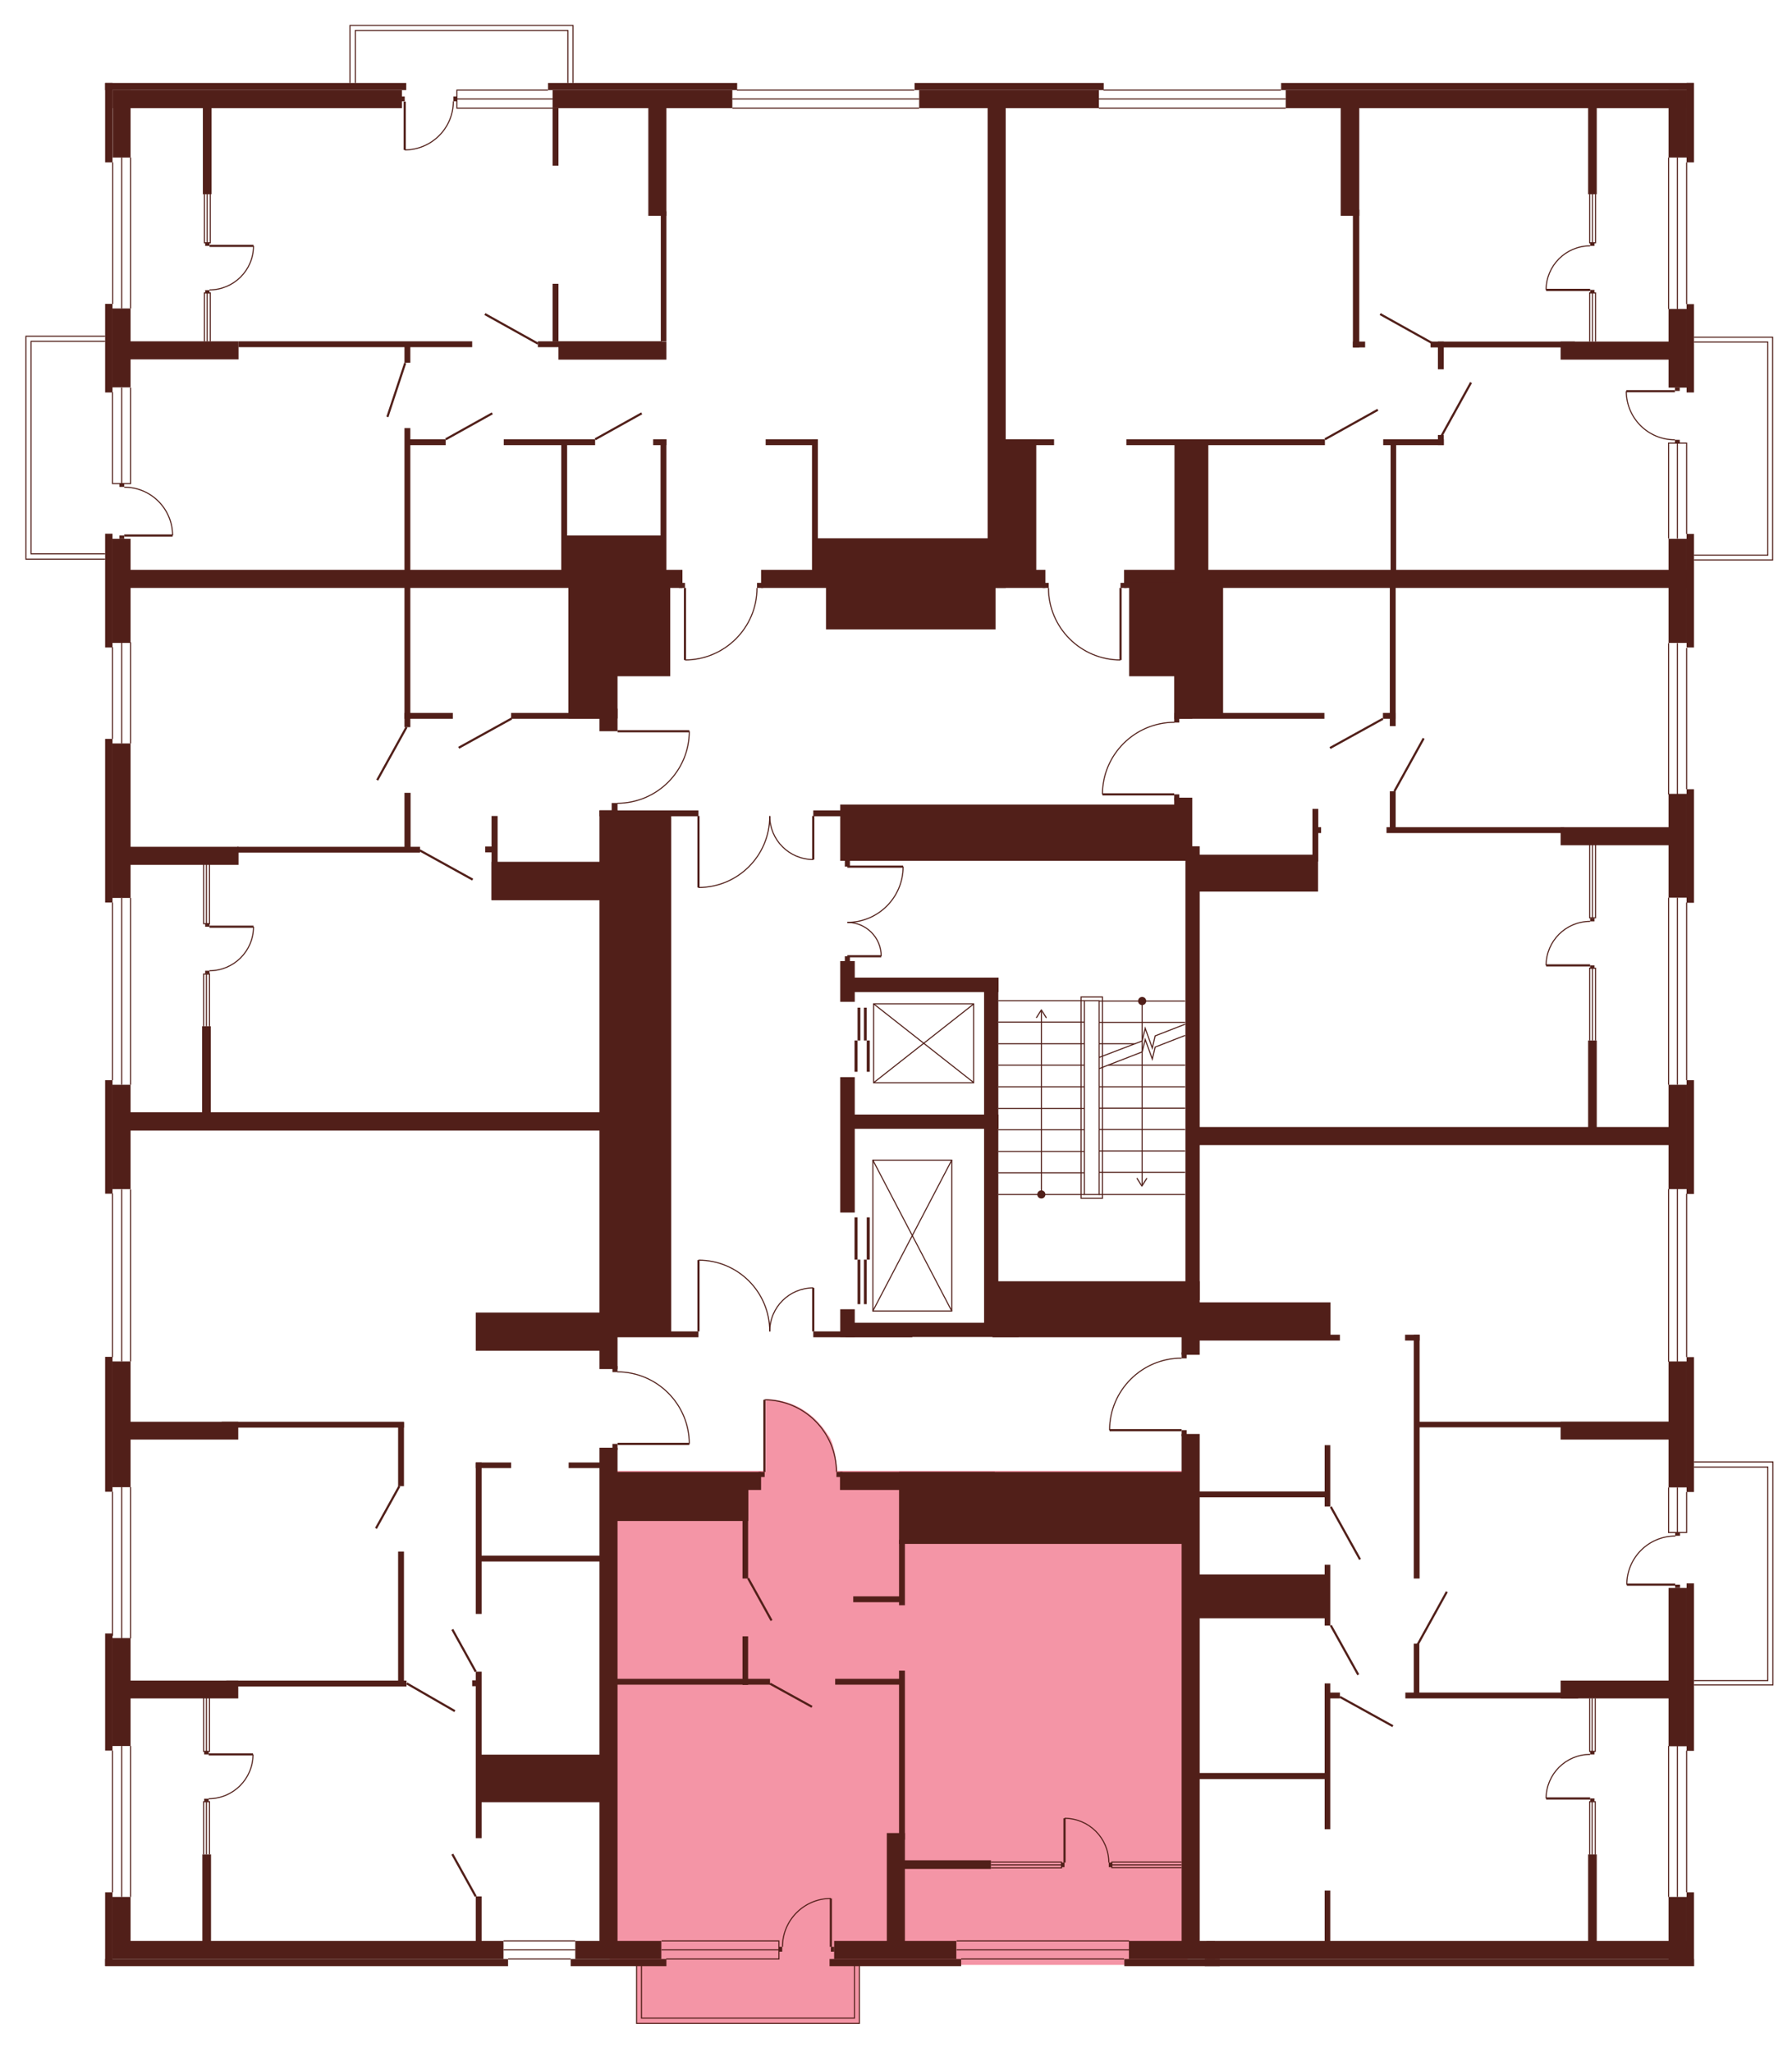 <?xml version="1.0" encoding="utf-8"?>
<!-- Generator: Adobe Illustrator 27.9.0, SVG Export Plug-In . SVG Version: 6.00 Build 0)  -->
<svg version="1.1" xmlns="http://www.w3.org/2000/svg" xmlns:xlink="http://www.w3.org/1999/xlink" x="0px" y="0px"
	 viewBox="0 0 704 806.1" style="enable-background:new 0 0 704 806.1;" xml:space="preserve">
<style type="text/css">
	.st0{display:none;fill:#F495A6;}
	.st1{fill:#F495A6;}
	.st2{fill:#511F19;}
	.st3{fill:none;stroke:#511F19;stroke-width:0.85;stroke-miterlimit:10;}
	.st4{fill:none;stroke:#511F19;stroke-width:0.425;stroke-miterlimit:10;}
</style>
<g id="Layer_4">
	<path id="_x32_Г5" class="st0" d="M259.9,227.4H41.8V32.3h349.8v193.6h-92.1v4.8h-1.6c0,0,0.5,6.9-3.8,14.1
		c-4.3,7.2-10.3,10.3-10.3,10.3s-5.6,3.6-14.1,3.8l-0.1-28.3l-5.8,0L259.9,227.4z"/>
	<path id="_x32_A5" class="st0" d="M392.7,230.6l-1.1-198.4h274.4v194.8H443.8v3.5h-3.2v28.3c0,0-7-0.2-10.8-2.1
		c0,0-6.1-2.8-7.7-4.8c0,0-3.6-3.6-4.6-5s-3-5.1-3-5.1s-2.8-8.2-2.2-11.2H392.7z"/>
	<path id="_x31_А5" class="st0" d="M461.7,283.5v-55.8h204.1v218.7H469.7v-111h-7.9v-23.6h-28.3c0,0-0.6-8.6,5.6-16.8
		s14.8-10.3,14.8-10.3S458.7,283.2,461.7,283.5z"/>
	<path id="_x32_Б5" class="st0" d="M464.6,533.2v-29.9h4.3v-56.9h197v325.7H468.2V564.9h-3.5v-3.3l-28.3-0.1c0,0-0.3-8.8,5-16.1
		s12.6-10.1,12.6-10.1S460.6,533,464.6,533.2z"/>
	<path id="_x31_Б5" class="st1" d="M329,577.9h137.5v194.1H239.5V577.9h61.3v-28.2c0,0,7.6-0.2,14.4,4c6.8,4.1,10.1,10.2,10.1,10.2
		S327.7,565.5,329,577.9z"/>
	<path id="_x32_В5" class="st0" d="M243,566.9v205.2H41.8V440.3H243v98.4c0,0,11.1-0.4,19.1,7.4c8,7.8,8.8,16.5,8.8,16.5l0.3,4.3
		H243z"/>
	<path id="_x31_В5" class="st0" d="M243,315.2v125.1H41.8V227.4H243V287h28.3c0,0,0.9,7.2-5.7,16.9c0,0-6.8,7.8-9.8,8.2
		C255.8,312.1,248.9,315.7,243,315.2z"/>
	<rect x="137.5" y="10" class="st0" width="87.6" height="33.8"/>
	<rect x="660.6" y="132.5" class="st0" width="36.6" height="87.5"/>
	<rect x="663.8" y="574.4" class="st0" width="33.9" height="87.6"/>
	<polygon class="st1" points="337.7,763.6 337.7,795 250.2,795 250.2,761.1 	"/>
	<polygon class="st0" points="48.3,219.7 10.2,219.7 10.2,132.1 50.3,132.1 	"/>
</g>
<g id="СТЕНЫ">
	<g>
		<rect x="624.7" y="706.6" class="st2" width="1.7" height="1.2"/>
		<rect x="624.7" y="688.1" class="st2" width="1.7" height="1.2"/>
		<g>
			<line class="st3" x1="624.7" y1="706.6" x2="607.4" y2="706.6"/>
			<path class="st4" d="M607.4,706.6c0-9.5,7.7-17.3,17.3-17.3"/>
		</g>
	</g>
	<rect x="41.3" y="32.6" class="st2" width="118.3" height="2.8"/>
	<rect x="215.3" y="32.6" class="st2" width="74.3" height="2.8"/>
	<rect x="41.3" y="32.6" class="st2" width="2.9" height="31.2"/>
	<polyline class="st4" points="44.2,154.1 44.2,190 51.3,190 51.3,152.3 	"/>
	<rect x="44.3" y="35.4" class="st2" width="113.6" height="7.1"/>
	<rect x="217.1" y="35.4" class="st2" width="70.6" height="7.1"/>
	<rect x="359.3" y="32.6" class="st2" width="74.3" height="2.8"/>
	<rect x="361.1" y="35.4" class="st2" width="70.6" height="7.1"/>
	<rect x="503.3" y="32.6" class="st2" width="162.1" height="2.8"/>
	<rect x="505.1" y="35.4" class="st2" width="157.4" height="7.1"/>
	<rect x="44.3" y="35.4" class="st2" width="7" height="26.5"/>
	<rect x="662.6" y="32.6" class="st2" width="2.9" height="31.2"/>
	<rect x="655.5" y="35.4" class="st2" width="7.1" height="26.5"/>
	<rect x="662.6" y="119.5" class="st2" width="2.9" height="34.7"/>
	<rect x="655.5" y="121.4" class="st2" width="7.1" height="30.9"/>
	<rect x="662.6" y="209.8" class="st2" width="2.9" height="44.6"/>
	<rect x="655.5" y="211.7" class="st2" width="7.1" height="40.9"/>
	<rect x="662.6" y="310.1" class="st2" width="2.9" height="44.6"/>
	<rect x="655.5" y="311.9" class="st2" width="7.1" height="40.8"/>
	<rect x="662.6" y="424.4" class="st2" width="2.9" height="44.7"/>
	<rect x="655.5" y="426.2" class="st2" width="7.1" height="41"/>
	<rect x="662.6" y="533.2" class="st2" width="2.9" height="53"/>
	<rect x="655.5" y="534.9" class="st2" width="7.1" height="49.5"/>
	<rect x="662.6" y="622.1" class="st2" width="2.9" height="65.8"/>
	<rect x="655.5" y="623.9" class="st2" width="7.1" height="62.2"/>
	<rect x="662.6" y="743.5" class="st2" width="2.9" height="28.9"/>
	<rect x="655.5" y="745.3" class="st2" width="7.1" height="27.1"/>
	<rect x="473.3" y="769.7" class="st2" width="192.2" height="2.8"/>
	<rect x="474" y="762.6" class="st2" width="191.4" height="7.1"/>
	<rect x="325.9" y="769.7" class="st2" width="51.7" height="2.8"/>
	<rect x="224.2" y="769.7" class="st2" width="37.6" height="2.8"/>
	<rect x="327.7" y="762.6" class="st2" width="48" height="7.1"/>
	<rect x="226" y="762.6" class="st2" width="33.8" height="7.1"/>
	<rect x="41.3" y="769.7" class="st2" width="158.3" height="2.8"/>
	<rect x="44.2" y="762.6" class="st2" width="153.6" height="7.1"/>
	<rect x="41.3" y="743.5" class="st2" width="2.9" height="28.9"/>
	<rect x="44.2" y="745.3" class="st2" width="7.1" height="24.2"/>
	<rect x="41.3" y="641.8" class="st2" width="2.9" height="46"/>
	<rect x="44.2" y="643.6" class="st2" width="7.1" height="42.4"/>
	<rect x="41.3" y="424.4" class="st2" width="2.9" height="44.6"/>
	<rect x="44.2" y="426.2" class="st2" width="7.1" height="41"/>
	<rect x="41.3" y="290.3" class="st2" width="2.9" height="64.3"/>
	<rect x="44.2" y="292.1" class="st2" width="7.1" height="60.7"/>
	<rect x="41.3" y="209.7" class="st2" width="2.9" height="44.7"/>
	<rect x="44.2" y="211.7" class="st2" width="7.1" height="40.9"/>
	<rect x="41.3" y="119.4" class="st2" width="2.9" height="34.8"/>
	<rect x="44.2" y="121.2" class="st2" width="7.1" height="31"/>
	<rect x="41.3" y="533.1" class="st2" width="2.9" height="53"/>
	<rect x="44.2" y="534.9" class="st2" width="7.1" height="49.4"/>
	<rect x="79.7" y="38.9" class="st2" width="3.4" height="37.4"/>
	<rect x="79.4" y="403.2" class="st2" width="3.4" height="37.4"/>
	<rect x="48.6" y="134.1" class="st2" width="45.1" height="7.1"/>
	<rect x="48.6" y="223.9" class="st2" width="219.5" height="7.1"/>
	<rect x="299" y="223.9" class="st2" width="111.7" height="7.1"/>
	<rect x="441.6" y="223.9" class="st2" width="221.6" height="7.1"/>
	<rect x="93.7" y="134.1" class="st2" width="91.8" height="2.3"/>
	<rect x="211.3" y="134.1" class="st2" width="48.7" height="2.3"/>
	<rect x="158.9" y="134.6" class="st2" width="2.3" height="7.9"/>
	<rect x="158.9" y="168.2" class="st2" width="2.3" height="58.4"/>
	<rect x="158.9" y="227.3" class="st2" width="2.3" height="58.4"/>
	<rect x="217.1" y="42.5" class="st2" width="2.3" height="22.6"/>
	<rect x="217.1" y="111.5" class="st2" width="2.3" height="22.7"/>
	<rect x="219.4" y="134.2" class="st2" width="42.4" height="7.1"/>
	<rect x="254.7" y="40" class="st2" width="7.1" height="44.8"/>
	<rect x="388" y="40" class="st2" width="7.1" height="191"/>
	<rect x="259.6" y="83" class="st2" width="2.2" height="51.1"/>
	<rect x="159.6" y="172.6" class="st2" width="15.5" height="2.3"/>
	<rect x="197.9" y="172.6" class="st2" width="35.9" height="2.3"/>
	<rect x="256.6" y="172.6" class="st2" width="5.2" height="2.3"/>
	<rect x="300.8" y="172.6" class="st2" width="20.5" height="2.3"/>
	<rect x="393.6" y="172.6" class="st2" width="13.5" height="52.9"/>
	<rect x="393.6" y="172.6" class="st2" width="20.5" height="2.3"/>
	<rect x="543.4" y="172.6" class="st2" width="23.8" height="2.3"/>
	<rect x="442.5" y="172.6" class="st2" width="78" height="2.3"/>
	<rect x="259.5" y="172.6" class="st2" width="2.3" height="55.2"/>
	<rect x="319" y="172.6" class="st2" width="2.3" height="55.2"/>
	<rect x="220.5" y="173.7" class="st2" width="2.3" height="52.1"/>
	<rect x="221.6" y="210.4" class="st2" width="39" height="15.8"/>
	<rect x="320.2" y="211.5" class="st2" width="71.6" height="14.7"/>
	<rect x="461.4" y="174.5" class="st2" width="13.3" height="52.5"/>
	<rect x="564.9" y="170.9" class="st2" width="2.3" height="4"/>
	<rect x="562" y="134.2" class="st2" width="56.7" height="2.3"/>
	<rect x="564.9" y="134.2" class="st2" width="2.3" height="10.9"/>
	<rect x="546.3" y="174.1" class="st2" width="2.2" height="53"/>
	<rect x="613.1" y="134.2" class="st2" width="49" height="7.1"/>
	<rect x="526.7" y="38.9" class="st2" width="7.3" height="45.9"/>
	<rect x="531.5" y="82.4" class="st2" width="2.5" height="54.1"/>
	<rect x="531.5" y="134.2" class="st2" width="4.8" height="2.3"/>
	<rect x="623.9" y="39.7" class="st2" width="3.4" height="36.6"/>
	<rect x="158.9" y="280.1" class="st2" width="19" height="2.3"/>
	<rect x="200.8" y="280.1" class="st2" width="40" height="2.3"/>
	<rect x="223.3" y="228.2" class="st2" width="19.3" height="54.1"/>
	<rect x="235.5" y="278.4" class="st2" width="7.1" height="8.9"/>
	<rect x="235.5" y="318.4" class="st2" width="7.1" height="219.5"/>
	<rect x="238.8" y="229" class="st2" width="24.5" height="36.7"/>
	<rect x="324.5" y="227.8" class="st2" width="66.6" height="19.5"/>
	<rect x="443.6" y="228.9" class="st2" width="20" height="36.8"/>
	<rect x="461.3" y="230.5" class="st2" width="7.1" height="51.9"/>
	<rect x="461.3" y="280.1" class="st2" width="59" height="2.3"/>
	<rect x="467.6" y="229.3" class="st2" width="12.9" height="51.2"/>
	<rect x="546" y="229.4" class="st2" width="2.3" height="55.9"/>
	<rect x="546" y="310.9" class="st2" width="2.3" height="16.3"/>
	<rect x="330.1" y="377.6" class="st2" width="5.7" height="16"/>
	<rect x="330.1" y="514.4" class="st2" width="5.7" height="10.9"/>
	<rect x="330.1" y="423.2" class="st2" width="5.7" height="53.2"/>
	<rect x="333.6" y="384.1" class="st2" width="58.7" height="5.7"/>
	<rect x="543.3" y="280.1" class="st2" width="5" height="2.3"/>
	<rect x="544.7" y="325" class="st2" width="69.8" height="2.3"/>
	<rect x="613.1" y="325" class="st2" width="43.2" height="7.1"/>
	<rect x="50.5" y="332.7" class="st2" width="43.2" height="7.1"/>
	<rect x="93.2" y="332.7" class="st2" width="71.8" height="2.3"/>
	<rect x="158.9" y="311.5" class="st2" width="2.4" height="22.3"/>
	<rect x="193.1" y="320.6" class="st2" width="2.4" height="33"/>
	<rect x="190.6" y="332.6" class="st2" width="4.3" height="2.3"/>
	<rect x="193.1" y="338.6" class="st2" width="45" height="15.1"/>
	<rect x="235.5" y="318.4" class="st2" width="38.9" height="2.3"/>
	<rect x="319.5" y="318.4" class="st2" width="38.9" height="2.3"/>
	<rect x="235.5" y="523.1" class="st2" width="38.9" height="2.3"/>
	<rect x="319.5" y="523.1" class="st2" width="38.9" height="2.3"/>
	<rect x="241.2" y="320.3" class="st2" width="22.5" height="203.3"/>
	<rect x="50.3" y="437" class="st2" width="188.1" height="7.2"/>
	<rect x="186.9" y="515.7" class="st2" width="50.2" height="15"/>
	<rect x="330.1" y="316.1" class="st2" width="136" height="22.1"/>
	<rect x="461.3" y="313.4" class="st2" width="7.1" height="24.7"/>
	<rect x="465.7" y="332.5" class="st2" width="5.6" height="178.3"/>
	<rect x="470.1" y="335.8" class="st2" width="47.7" height="14.5"/>
	<rect x="515.6" y="317.8" class="st2" width="2.3" height="20.7"/>
	<rect x="516.3" y="325" class="st2" width="2.7" height="2.3"/>
	<rect x="332.2" y="519.7" class="st2" width="68" height="5.6"/>
	<rect x="332.2" y="437.9" class="st2" width="60.1" height="5.6"/>
	<rect x="386.6" y="384.1" class="st2" width="5.6" height="139.2"/>
	<rect x="389.9" y="503.4" class="st2" width="81.4" height="22"/>
	<rect x="464.2" y="521.6" class="st2" width="7.1" height="10.7"/>
	<rect x="468.3" y="442.8" class="st2" width="191.2" height="7.1"/>
	<rect x="623.9" y="408.8" class="st2" width="3.4" height="36"/>
	<rect x="469.3" y="524.4" class="st2" width="57.1" height="2.3"/>
	<rect x="467.8" y="511.7" class="st2" width="54.9" height="13.7"/>
	<rect x="552" y="524.4" class="st2" width="5.7" height="2.3"/>
	<rect x="555.4" y="524.4" class="st2" width="2.3" height="95.8"/>
	<rect x="556.9" y="558.6" class="st2" width="99.8" height="2.2"/>
	<rect x="613.1" y="558.6" class="st2" width="46.3" height="7"/>
	<rect x="613.1" y="660.3" class="st2" width="46.3" height="7"/>
	<rect x="46.3" y="558.6" class="st2" width="47.3" height="7"/>
	<rect x="46.3" y="660.3" class="st2" width="47.3" height="7"/>
	<rect x="87.1" y="558.6" class="st2" width="71.6" height="2.3"/>
	<rect x="156.4" y="558.8" class="st2" width="2.3" height="25.1"/>
	<rect x="156.4" y="609.6" class="st2" width="2.3" height="52.9"/>
	<rect x="88.9" y="660.3" class="st2" width="70.8" height="2.3"/>
	<rect x="79.5" y="728.6" class="st2" width="3.4" height="36"/>
	<rect x="186.9" y="574.6" class="st2" width="13.9" height="2.2"/>
	<rect x="223.4" y="574.6" class="st2" width="13.9" height="2.2"/>
	<rect x="186.9" y="574.6" class="st2" width="2.3" height="59.5"/>
	<rect x="235.5" y="568.8" class="st2" width="7.1" height="198.2"/>
	<rect x="238.2" y="578.3" class="st2" width="60.8" height="7.1"/>
	<rect x="330" y="578.3" class="st2" width="60.8" height="7.1"/>
	<rect x="240.1" y="583.5" class="st2" width="53.9" height="14.1"/>
	<rect x="291.7" y="592.8" class="st2" width="2.2" height="27.4"/>
	<rect x="291.7" y="642.9" class="st2" width="2.2" height="19.1"/>
	<rect x="240.8" y="659.6" class="st2" width="61.7" height="2.3"/>
	<rect x="328.1" y="659.6" class="st2" width="27.1" height="2.3"/>
	<rect x="335.2" y="627.2" class="st2" width="20.1" height="2.3"/>
	<rect x="353.2" y="578.3" class="st2" width="112.9" height="28.3"/>
	<rect x="464.2" y="563.4" class="st2" width="7.1" height="201.3"/>
	<rect x="348.4" y="720.2" class="st2" width="7.1" height="46.6"/>
	<rect x="353.2" y="656.4" class="st2" width="2.3" height="66.4"/>
	<rect x="353.2" y="605" class="st2" width="2.3" height="25.7"/>
	<rect x="354.9" y="730.9" class="st2" width="34.4" height="3.4"/>
	<rect x="520.4" y="742.8" class="st2" width="2.2" height="22.4"/>
	<rect x="520.4" y="661.4" class="st2" width="2.2" height="57.3"/>
	<rect x="520.4" y="614.8" class="st2" width="2.2" height="23.9"/>
	<rect x="520.4" y="567.8" class="st2" width="2.2" height="24.1"/>
	<rect x="469.9" y="696.6" class="st2" width="51.8" height="2.4"/>
	<rect x="521.3" y="665" class="st2" width="5.1" height="2.3"/>
	<rect x="552.1" y="665" class="st2" width="67.9" height="2.3"/>
	<rect x="555.4" y="645.8" class="st2" width="2.2" height="20"/>
	<rect x="469" y="618.6" class="st2" width="52.3" height="17.2"/>
	<rect x="470.3" y="586" class="st2" width="51" height="2.3"/>
	<rect x="623.9" y="728.6" class="st2" width="3.4" height="35.6"/>
	<rect x="186.9" y="745.1" class="st2" width="2.3" height="20.3"/>
	<rect x="186.9" y="656.8" class="st2" width="2.3" height="65.4"/>
	<rect x="185.5" y="660.2" class="st2" width="2.9" height="2.3"/>
	<rect x="188.9" y="689.4" class="st2" width="46.9" height="18.7"/>
	<rect x="188.4" y="611.2" class="st2" width="49" height="2.3"/>
	<line class="st4" x1="47.8" y1="190" x2="47.8" y2="152.3"/>
	<line class="st4" x1="47.8" y1="121.2" x2="47.8" y2="61.9"/>
	<line class="st4" x1="51.3" y1="121.2" x2="51.3" y2="61.9"/>
	<line class="st4" x1="44.3" y1="119.4" x2="44.3" y2="63.8"/>
	<line class="st4" x1="655.5" y1="61.9" x2="655.5" y2="121.4"/>
	<line class="st4" x1="662.6" y1="63.8" x2="662.6" y2="119.5"/>
	<line class="st4" x1="659" y1="61.9" x2="659" y2="121.4"/>
	<line class="st4" x1="655.5" y1="312.1" x2="655.5" y2="252.7"/>
	<line class="st4" x1="662.6" y1="310.1" x2="662.6" y2="254.6"/>
	<line class="st4" x1="659" y1="312.1" x2="659" y2="252.7"/>
	<line class="st4" x1="662.6" y1="354.6" x2="662.6" y2="424.4"/>
	<line class="st4" x1="655.5" y1="352.7" x2="655.5" y2="426.2"/>
	<line class="st4" x1="659" y1="352.7" x2="659" y2="426.2"/>
	<polyline class="st4" points="655.5,584.4 655.5,602.1 662.6,602.1 662.6,586.2 	"/>
	<line class="st4" x1="659" y1="602.1" x2="659" y2="584.4"/>
	<line class="st4" x1="662.6" y1="533.2" x2="662.6" y2="469"/>
	<line class="st4" x1="655.5" y1="467.2" x2="655.5" y2="535"/>
	<line class="st4" x1="659" y1="535" x2="659" y2="467.2"/>
	<line class="st4" x1="662.6" y1="687.8" x2="662.6" y2="743.5"/>
	<line class="st4" x1="655.5" y1="686" x2="655.5" y2="745.3"/>
	<line class="st4" x1="659" y1="745.3" x2="659" y2="686"/>
	<line class="st4" x1="441.6" y1="769.7" x2="377.6" y2="769.7"/>
	<line class="st4" x1="375.8" y1="762.6" x2="443.6" y2="762.6"/>
	<line class="st4" x1="443.6" y1="766.1" x2="375.8" y2="766.1"/>
	<line class="st4" x1="51.3" y1="745.3" x2="51.3" y2="686"/>
	<line class="st4" x1="44.2" y1="687.8" x2="44.2" y2="743.5"/>
	<line class="st4" x1="47.8" y1="745.3" x2="47.8" y2="686"/>
	<line class="st4" x1="51.3" y1="643.7" x2="51.3" y2="584.3"/>
	<line class="st4" x1="44.2" y1="586.1" x2="44.2" y2="642.7"/>
	<line class="st4" x1="47.8" y1="643.7" x2="47.8" y2="584.3"/>
	<line class="st4" x1="44.2" y1="354.6" x2="44.2" y2="424.4"/>
	<line class="st4" x1="51.3" y1="426.2" x2="51.3" y2="352.8"/>
	<line class="st4" x1="47.8" y1="352.8" x2="47.8" y2="426.2"/>
	<line class="st4" x1="44.2" y1="468.9" x2="44.2" y2="533.2"/>
	<line class="st4" x1="51.3" y1="534.9" x2="51.3" y2="467.3"/>
	<line class="st4" x1="47.8" y1="467.3" x2="47.8" y2="534.9"/>
	<line class="st4" x1="44.2" y1="254.3" x2="44.2" y2="290.3"/>
	<line class="st4" x1="51.3" y1="292.1" x2="51.3" y2="252.4"/>
	<line class="st4" x1="47.8" y1="252.4" x2="47.8" y2="292.1"/>
	<polyline class="st4" points="80.3,76.3 80.3,95.4 82.6,95.4 82.6,76.3 	"/>
	<line class="st4" x1="81.4" y1="95.4" x2="81.4" y2="76.3"/>
	<polyline class="st4" points="80.3,134.1 80.3,115.1 82.6,115.1 82.6,134.1 	"/>
	<line class="st4" x1="81.4" y1="115.1" x2="81.4" y2="134.1"/>
	<polyline class="st4" points="624.5,134.2 624.5,115.1 626.8,115.1 626.8,134.2 	"/>
	<line class="st4" x1="625.6" y1="115.1" x2="625.6" y2="134.2"/>
	<polyline class="st4" points="624.5,76.3 624.5,95.4 626.8,95.4 626.8,76.3 	"/>
	<line class="st4" x1="625.6" y1="95.4" x2="625.6" y2="76.3"/>
	<polyline class="st4" points="624.5,408.8 624.5,380.4 626.8,380.4 626.8,408.8 	"/>
	<line class="st4" x1="625.6" y1="380.4" x2="625.6" y2="408.8"/>
	<polyline class="st4" points="624.5,332 624.5,360.6 626.8,360.6 626.8,332 	"/>
	<line class="st4" x1="625.6" y1="360.6" x2="625.6" y2="332"/>
	<polyline class="st4" points="624.5,728.7 624.5,707.9 626.7,707.9 626.7,728.7 	"/>
	<line class="st4" x1="625.5" y1="707.9" x2="625.5" y2="728.7"/>
	<polyline class="st4" points="624.5,667.3 624.5,688.1 626.7,688.1 626.7,667.3 	"/>
	<line class="st4" x1="625.5" y1="688.1" x2="625.5" y2="667.3"/>
	<polyline class="st4" points="389.3,731.6 417,731.6 417,733.9 389.3,733.9 	"/>
	<line class="st4" x1="417" y1="732.7" x2="389.3" y2="732.7"/>
	<polyline class="st4" points="464.2,733.8 436.8,733.8 436.8,731.6 464.2,731.6 	"/>
	<line class="st4" x1="436.8" y1="732.7" x2="464.2" y2="732.7"/>
	<polyline class="st4" points="80,728.6 80,707.9 82.3,707.9 82.3,728.6 	"/>
	<line class="st4" x1="81.1" y1="707.9" x2="81.1" y2="728.6"/>
	<polyline class="st4" points="80,667 80,688.1 82.3,688.1 82.3,667 	"/>
	<line class="st4" x1="81.1" y1="688.1" x2="81.1" y2="667"/>
	<polyline class="st4" points="80,403.2 80,382.7 82.3,382.7 82.3,403.2 	"/>
	<line class="st4" x1="81.1" y1="382.7" x2="81.1" y2="403.2"/>
	<polyline class="st4" points="80,339.6 80,362.9 82.3,362.9 82.3,339.6 	"/>
	<line class="st4" x1="81.1" y1="362.9" x2="81.1" y2="339.6"/>
	<polyline class="st4" points="139.6,32.6 139.6,12 223.1,12 223.1,32.6 	"/>
	<polyline class="st4" points="225.1,32.6 225.1,10 137.5,10 137.5,32.6 	"/>
	<polyline class="st4" points="665.5,132.5 696.4,132.5 696.4,220 665.5,220 	"/>
	<polyline class="st4" points="665.5,218.1 694.5,218.1 694.5,134.4 665.5,134.4 	"/>
	<polyline class="st4" points="41.3,132.1 10.2,132.1 10.2,219.7 41.3,219.7 	"/>
	<polyline class="st4" points="41.3,217.6 12.2,217.6 12.2,134.1 41.3,134.1 	"/>
	<line class="st3" x1="190.5" y1="123.4" x2="211.3" y2="135"/>
	<line class="st3" x1="542.2" y1="123.4" x2="563" y2="135"/>
	<line class="st3" x1="522.5" y1="293.9" x2="543.3" y2="282.4"/>
	<line class="st3" x1="534.3" y1="612.7" x2="522.8" y2="592"/>
	<line class="st3" x1="568.4" y1="625.4" x2="556.9" y2="646.2"/>
	<line class="st3" x1="533.6" y1="658" x2="522.8" y2="638.6"/>
	<line class="st3" x1="547.2" y1="678.2" x2="526.4" y2="666.7"/>
	<line class="st3" x1="520.5" y1="172.6" x2="541.3" y2="161"/>
	<line class="st3" x1="577.9" y1="150.3" x2="566.4" y2="171.1"/>
	<line class="st3" x1="559.3" y1="290.1" x2="547.8" y2="310.9"/>
	<line class="st3" x1="180.2" y1="293.8" x2="201" y2="282.3"/>
	<line class="st3" x1="164.9" y1="334.1" x2="185.7" y2="345.6"/>
	<line class="st3" x1="147.7" y1="600.5" x2="156.9" y2="583.9"/>
	<line class="st3" x1="177.7" y1="640.2" x2="186.9" y2="656.8"/>
	<line class="st3" x1="293.9" y1="620.1" x2="303.1" y2="636.7"/>
	<line class="st3" x1="302.5" y1="661.5" x2="319" y2="670.6"/>
	<line class="st3" x1="177.7" y1="728.5" x2="186.9" y2="745.1"/>
	<line class="st3" x1="148.2" y1="306.5" x2="159.7" y2="285.7"/>
	<line class="st3" x1="175.1" y1="172.6" x2="193.4" y2="162.4"/>
	<line class="st3" x1="233.8" y1="172.6" x2="252.1" y2="162.4"/>
	<line class="st3" x1="152.2" y1="163.8" x2="159.2" y2="142.6"/>
	<g>
		<line class="st3" x1="242.6" y1="287.3" x2="270.8" y2="287.3"/>
		<path class="st4" d="M270.8,287.3c0,15.6-12.7,28.3-28.3,28.3"/>
	</g>
	<g>
		<g>
			<line class="st3" x1="274.4" y1="320.6" x2="274.4" y2="348.7"/>
			<path class="st4" d="M274.4,348.7c15.5,0,28-12.5,28-28"/>
		</g>
		<g>
			<line class="st3" x1="319.5" y1="320.6" x2="319.5" y2="337.7"/>
			<path class="st4" d="M319.5,337.7c-9.4,0-17.1-7.6-17.1-17.1"/>
		</g>
	</g>
	<g>
		<g>
			<line class="st3" x1="274.4" y1="523.1" x2="274.4" y2="495.1"/>
			<path class="st4" d="M274.4,495.1c15.5,0,28,12.5,28,28"/>
		</g>
		<g>
			<line class="st3" x1="319.5" y1="523.1" x2="319.5" y2="506"/>
			<path class="st4" d="M319.5,506c-9.4,0-17.1,7.6-17.1,17.1"/>
		</g>
	</g>
	<g>
		<g>
			<line class="st3" x1="332.9" y1="340.5" x2="354.8" y2="340.5"/>
			<path class="st4" d="M354.8,340.5c0,12.1-9.8,21.9-21.9,21.9"/>
		</g>
		<g>
			<line class="st3" x1="332.9" y1="375.7" x2="346.2" y2="375.7"/>
			<path class="st4" d="M346.2,375.7c0-7.4-6-13.3-13.3-13.3"/>
		</g>
	</g>
	<rect x="240.3" y="315.5" class="st2" width="2.3" height="4"/>
	<g>
		<g>
			<line class="st3" x1="269.1" y1="231" x2="269.1" y2="259.3"/>
			<path class="st4" d="M269.1,259.3c15.6,0,28.3-12.7,28.3-28.3"/>
		</g>
		<rect x="297.4" y="229" class="st2" width="2.4" height="2"/>
		<rect x="266.7" y="229" class="st2" width="2.4" height="2"/>
	</g>
	<g>
		<g>
			<line class="st3" x1="440.2" y1="231" x2="440.2" y2="259.3"/>
			<path class="st4" d="M440.2,259.3c-15.6,0-28.3-12.7-28.3-28.3"/>
		</g>
		<rect x="409.6" y="229" class="st2" width="2.4" height="2"/>
		<rect x="440.2" y="229" class="st2" width="2.4" height="2"/>
	</g>
	<g>
		<g>
			<line class="st3" x1="461.3" y1="312.1" x2="433.1" y2="312.1"/>
			<path class="st4" d="M433.1,312.1c0-15.6,12.7-28.3,28.3-28.3"/>
		</g>
		<rect x="461.3" y="281.5" class="st2" width="2" height="2.4"/>
		<rect x="461.3" y="312.1" class="st2" width="2" height="2.4"/>
	</g>
	<g>
		<g>
			<line class="st3" x1="242.6" y1="567.3" x2="270.8" y2="567.3"/>
			<path class="st4" d="M270.8,567.3c0-15.6-12.7-28.3-28.3-28.3"/>
		</g>
		<rect x="240.6" y="536.7" class="st2" width="2" height="2.4"/>
		<rect x="240.6" y="567.3" class="st2" width="2" height="2.4"/>
	</g>
	<g>
		<g>
			<line class="st3" x1="300.3" y1="578.3" x2="300.3" y2="550"/>
			<path class="st4" d="M300.3,550c15.6,0,28.3,12.7,28.3,28.3"/>
		</g>
		<rect x="328.6" y="578.3" class="st2" width="2.4" height="2"/>
		<rect x="298" y="578.3" class="st2" width="2.4" height="2"/>
	</g>
	<g>
		<g>
			<line class="st3" x1="464.2" y1="561.9" x2="435.9" y2="561.9"/>
			<path class="st4" d="M435.9,561.9c0-15.6,12.7-28.3,28.3-28.3"/>
		</g>
		<rect x="464.2" y="531.3" class="st2" width="2" height="2.4"/>
		<rect x="464.2" y="561.9" class="st2" width="2" height="2.4"/>
	</g>
	<rect x="331.9" y="375.7" class="st2" width="2" height="2.6"/>
	<rect x="331.9" y="337.9" class="st2" width="2" height="2.6"/>
	<line class="st3" x1="159.8" y1="661.4" x2="178.7" y2="672.3"/>
	<g>
		<rect x="80.6" y="95.4" class="st2" width="1.7" height="1.2"/>
		<rect x="80.6" y="114" class="st2" width="1.7" height="1.2"/>
		<g>
			<line class="st3" x1="82.3" y1="96.6" x2="99.6" y2="96.6"/>
			<path class="st4" d="M99.6,96.6c0,9.6-7.8,17.3-17.3,17.3"/>
		</g>
	</g>
	<g>
		<rect x="46.9" y="210.4" class="st2" width="1.9" height="1.3"/>
		<rect x="46.9" y="190" class="st2" width="1.9" height="1.3"/>
		<g>
			<line class="st3" x1="48.8" y1="210.4" x2="67.8" y2="210.4"/>
			<path class="st4" d="M67.8,210.4c0-10.5-8.5-19-19-19"/>
		</g>
	</g>
	<g>
		<rect x="624.7" y="113.9" class="st2" width="1.7" height="1.2"/>
		<rect x="624.7" y="95.4" class="st2" width="1.7" height="1.2"/>
		<g>
			<line class="st3" x1="624.7" y1="113.9" x2="607.4" y2="113.9"/>
			<path class="st4" d="M607.4,113.9c0-9.5,7.7-17.3,17.3-17.3"/>
		</g>
	</g>
	<g>
		<rect x="624.7" y="379.3" class="st2" width="1.7" height="1.2"/>
		<rect x="624.7" y="360.8" class="st2" width="1.7" height="1.2"/>
		<g>
			<line class="st3" x1="624.7" y1="379.3" x2="607.4" y2="379.3"/>
			<path class="st4" d="M607.4,379.3c0-9.5,7.7-17.3,17.3-17.3"/>
		</g>
	</g>
	<polyline class="st4" points="662.6,209.8 662.6,174.1 655.5,174.1 655.5,211.6 	"/>
	<line class="st4" x1="659" y1="174.1" x2="659" y2="211.6"/>
	<polyline class="st4" points="665.5,574.4 696.5,574.4 696.5,662 665.5,662 	"/>
	<polyline class="st4" points="665.5,660.3 694.5,660.3 694.5,576.4 665.5,576.4 	"/>
	<g>
		<rect x="658" y="152.3" class="st2" width="1.9" height="1.3"/>
		<rect x="658" y="172.8" class="st2" width="1.9" height="1.3"/>
		<g>
			<line class="st3" x1="658" y1="153.7" x2="638.9" y2="153.7"/>
			<path class="st4" d="M638.9,153.7c0,10.5,8.5,19.1,19.1,19.1"/>
		</g>
	</g>
	<polyline class="st4" points="215.3,35.4 179.5,35.4 179.5,42.5 217.1,42.5 	"/>
	<line class="st4" x1="217.1" y1="38.9" x2="179.5" y2="38.9"/>
	<line class="st4" x1="287.7" y1="42.5" x2="361.1" y2="42.5"/>
	<line class="st4" x1="359.2" y1="35.4" x2="289.5" y2="35.4"/>
	<line class="st4" x1="361.1" y1="38.9" x2="287.7" y2="38.9"/>
	<line class="st4" x1="431.7" y1="42.5" x2="505.1" y2="42.5"/>
	<line class="st4" x1="503.2" y1="35.4" x2="433.5" y2="35.4"/>
	<line class="st4" x1="505.1" y1="38.9" x2="431.7" y2="38.9"/>
	<g>
		<rect x="157.7" y="37.9" class="st2" width="1.3" height="1.9"/>
		<rect x="178.1" y="37.9" class="st2" width="1.3" height="1.9"/>
		<g>
			<line class="st3" x1="159" y1="39.9" x2="159" y2="58.9"/>
			<path class="st4" d="M159,58.9c10.5,0,19.1-8.5,19.1-19.1"/>
		</g>
	</g>
	<g>
		<rect x="658.1" y="622.6" class="st2" width="1.9" height="1.3"/>
		<rect x="658.1" y="602.1" class="st2" width="1.9" height="1.3"/>
		<g>
			<line class="st3" x1="658.1" y1="622.6" x2="639.1" y2="622.6"/>
			<path class="st4" d="M639.1,622.6c0-10.5,8.5-19.1,19.1-19.1"/>
		</g>
	</g>
	<g>
		<rect x="80.6" y="362.9" class="st2" width="1.7" height="1.2"/>
		<rect x="80.6" y="381.4" class="st2" width="1.7" height="1.2"/>
		<g>
			<line class="st3" x1="82.3" y1="364.1" x2="99.6" y2="364.1"/>
			<path class="st4" d="M99.6,364.1c0,9.6-7.8,17.3-17.3,17.3"/>
		</g>
	</g>
	<polyline class="st4" points="261.7,769.7 306,769.7 306,762.6 259.9,762.6 	"/>
	<line class="st4" x1="259.9" y1="766.1" x2="306" y2="766.1"/>
	<polyline class="st4" points="250.1,772.4 250.1,795 337.6,795 337.6,772.4 	"/>
	<polyline class="st4" points="335.7,772.4 335.7,792.9 252,792.9 252,772.4 	"/>
	<g>
		<rect x="326.4" y="764.9" class="st2" width="1.3" height="1.9"/>
		<rect x="306" y="764.9" class="st2" width="1.3" height="1.9"/>
		<g>
			<line class="st3" x1="326.4" y1="764.9" x2="326.4" y2="745.9"/>
			<path class="st4" d="M326.4,745.9c-10.5,0-19,8.5-19,19"/>
		</g>
	</g>
	<g>
		<rect x="80.2" y="688.1" class="st2" width="1.8" height="1.2"/>
		<rect x="80.2" y="706.7" class="st2" width="1.8" height="1.2"/>
		<g>
			<line class="st3" x1="82" y1="689.3" x2="99.4" y2="689.3"/>
			<path class="st4" d="M99.4,689.3c0,9.6-7.8,17.4-17.4,17.4"/>
		</g>
	</g>
	<g>
		<rect x="417" y="731.8" class="st2" width="1.2" height="1.8"/>
		<rect x="435.6" y="731.8" class="st2" width="1.2" height="1.8"/>
		<g>
			<line class="st3" x1="418.2" y1="731.8" x2="418.2" y2="714.4"/>
			<path class="st4" d="M418.2,714.4c9.6,0,17.4,7.8,17.4,17.4"/>
		</g>
	</g>
	<g>
		<line class="st4" x1="426" y1="393.2" x2="392.2" y2="393.2"/>
		<line class="st4" x1="426" y1="460.8" x2="392.2" y2="460.8"/>
		<line class="st4" x1="426" y1="469.3" x2="392.2" y2="469.3"/>
		<line class="st4" x1="426" y1="452.4" x2="392.2" y2="452.4"/>
		<line class="st4" x1="426" y1="443.9" x2="392.2" y2="443.9"/>
		<line class="st4" x1="426" y1="435.5" x2="392.2" y2="435.5"/>
		<line class="st4" x1="426" y1="427" x2="392.2" y2="427"/>
		<line class="st4" x1="426" y1="418.5" x2="392.2" y2="418.5"/>
		<line class="st4" x1="426" y1="410.1" x2="392.2" y2="410.1"/>
		<line class="st4" x1="426" y1="401.6" x2="392.2" y2="401.6"/>
		<g>
			<g>
				<line class="st4" x1="409.1" y1="469.3" x2="409.1" y2="397.1"/>
				<g>
					<path class="st2" d="M410.7,469.3c0,0.9-0.7,1.6-1.6,1.6s-1.6-0.7-1.6-1.6c0-0.9,0.7-1.6,1.6-1.6S410.7,468.4,410.7,469.3z"/>
				</g>
				<g>
					<path class="st2" d="M411.1,400c-0.1,0.1-0.2,0-0.3-0.1l-1.7-2.7l-1.7,2.7c-0.1,0.1-0.2,0.1-0.3,0.1c-0.1-0.1-0.1-0.2-0.1-0.3
						l1.9-3c0-0.1,0.1-0.1,0.2-0.1c0.1,0,0.1,0,0.2,0.1l1.9,3c0,0,0,0.1,0,0.1C411.2,399.8,411.2,399.9,411.1,400z"/>
				</g>
			</g>
		</g>
	</g>
	<polyline class="st4" points="465.6,406.8 453.8,411.4 452.7,416.1 449.9,408.4 448.7,413.3 431.7,419.9 	"/>
	<polyline class="st4" points="465.6,402.4 453.8,407 452.7,411.8 449.9,404 448.7,409 431.7,415.5 	"/>
	<line class="st4" x1="431.7" y1="460.6" x2="465.6" y2="460.6"/>
	<line class="st4" x1="431.7" y1="469.3" x2="465.6" y2="469.3"/>
	<line class="st4" x1="465.6" y1="452.2" x2="431.7" y2="452.2"/>
	<line class="st4" x1="465.6" y1="443.8" x2="431.7" y2="443.8"/>
	<line class="st4" x1="465.6" y1="435.4" x2="431.7" y2="435.4"/>
	<line class="st4" x1="465.6" y1="427" x2="431.7" y2="427"/>
	<line class="st4" x1="465.6" y1="393.3" x2="431.7" y2="393.3"/>
	<line class="st4" x1="465.6" y1="401.7" x2="431.7" y2="401.7"/>
	<line class="st4" x1="465.6" y1="418.5" x2="435.3" y2="418.5"/>
	<line class="st4" x1="445.7" y1="410.1" x2="431.7" y2="410.1"/>
	<g>
		<g>
			<line class="st4" x1="448.7" y1="393.3" x2="448.7" y2="465.7"/>
			<g>
				<path class="st2" d="M447.1,393.3c0-0.9,0.7-1.6,1.6-1.6c0.9,0,1.6,0.7,1.6,1.6s-0.7,1.6-1.6,1.6
					C447.8,394.9,447.1,394.2,447.1,393.3z"/>
			</g>
			<g>
				<path class="st2" d="M446.6,462.8c0.1-0.1,0.2,0,0.3,0.1l1.7,2.7l1.7-2.7c0.1-0.1,0.2-0.1,0.3-0.1c0.1,0.1,0.1,0.2,0.1,0.3
					l-1.9,3c0,0.1-0.1,0.1-0.2,0.1c-0.1,0-0.1,0-0.2-0.1l-1.9-3c0,0,0-0.1,0-0.1C446.5,462.9,446.6,462.8,446.6,462.8z"/>
			</g>
		</g>
	</g>
	<g>
		<rect x="342.9" y="455.8" class="st4" width="31" height="59.3"/>
		<line class="st4" x1="342.9" y1="455.8" x2="373.9" y2="515.1"/>
		<line class="st4" x1="373.9" y1="455.8" x2="342.9" y2="515.1"/>
	</g>
	<g>
		<rect x="343.2" y="394.4" class="st4" width="39.3" height="31"/>
		<line class="st4" x1="343.2" y1="425.4" x2="382.6" y2="394.4"/>
		<line class="st4" x1="343.2" y1="394.4" x2="382.6" y2="425.4"/>
	</g>
	<g>
		<rect x="335.7" y="408.8" class="st2" width="1.2" height="12.3"/>
		<rect x="336.9" y="395.9" class="st2" width="1.1" height="12.9"/>
		<rect x="340.5" y="408.8" class="st2" width="1.2" height="12.3"/>
		<rect x="339.4" y="395.9" class="st2" width="1.1" height="12.9"/>
	</g>
	<g>
		<rect x="335.7" y="478.3" class="st2" width="1.2" height="16.6"/>
		<rect x="336.9" y="494.9" class="st2" width="1.1" height="17.5"/>
		<rect x="340.5" y="478.3" class="st2" width="1.2" height="16.6"/>
		<rect x="339.4" y="494.9" class="st2" width="1.1" height="17.5"/>
	</g>
	<rect x="426" y="393.2" class="st4" width="5.8" height="76.1"/>
	<rect x="424.7" y="391.7" class="st4" width="8.4" height="79.1"/>
	<rect x="443.5" y="762.6" class="st2" width="33.8" height="7.1"/>
	<rect x="441.7" y="769.7" class="st2" width="37.5" height="2.8"/>
	<line class="st4" x1="197.8" y1="762.6" x2="226" y2="762.6"/>
	<line class="st4" x1="224.2" y1="769.7" x2="199.6" y2="769.7"/>
	<line class="st4" x1="197.8" y1="766.1" x2="226" y2="766.1"/>
</g>
</svg>
